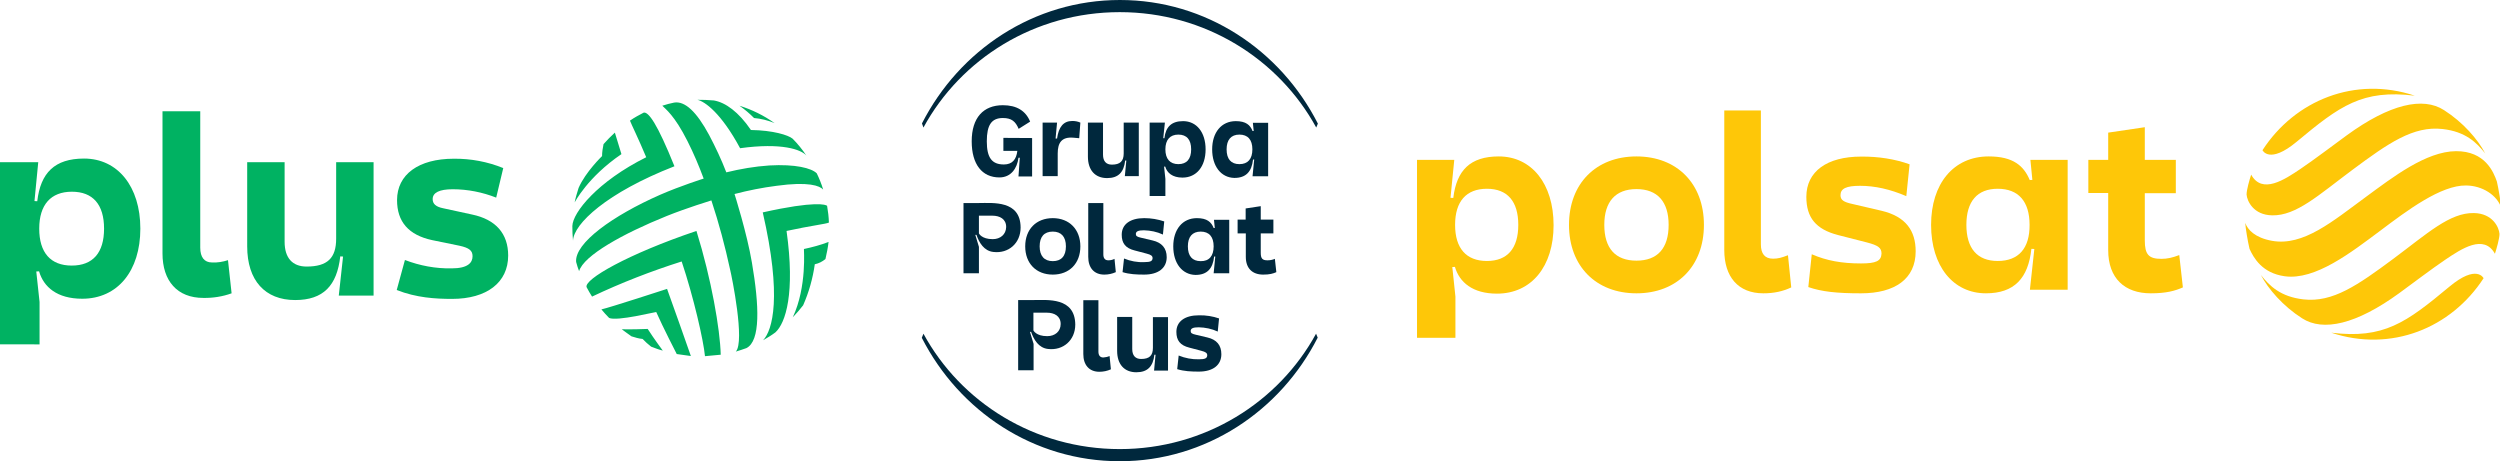 <?xml version="1.0" encoding="utf-8"?>
<!-- Generator: Adobe Illustrator 25.0.1, SVG Export Plug-In . SVG Version: 6.00 Build 0)  -->
<svg version="1.1" id="Шар_1" xmlns="http://www.w3.org/2000/svg" xmlns:xlink="http://www.w3.org/1999/xlink" x="0px" y="0px"
	 viewBox="0 0 1523.1 280.9" style="enable-background:new 0 0 1523.1 280.9;" xml:space="preserve">
<style type="text/css">
	.st0{fill:#00283D;}
	.st1{fill:#00B262;}
	.st2{fill:#FEC708;}
</style>
<g>
	<g>
		<g>
			<path class="st0" d="M611.3,84v7.9h8.5c-0.6,5.3-3.1,8.3-8.2,8.3c-7.3,0-10.4-4.1-10.4-14.1s2.9-14.2,9.8-14.2
				c5.3,0,7.7,2.1,9.6,6.6l7-4.4c-2.7-6.6-8.2-10-16.6-10c-11.9,0-19,7.6-19,22c0,14,6.3,22,16.9,22c7,0,10.8-5.5,11.6-12h0.8
				l-0.8,11.4h8.3V84.1L611.3,84z"/>
			<path class="st0" d="M635.3,74.7h8.7l-0.9,9.7h0.9c1-7.1,3.9-10.7,9.3-10.7c1.7,0,3.4,0.3,4.9,1l-0.7,9.5l-3.4-0.3
				c-7.4-0.7-9.7,3.2-9.7,9.6v13.8h-9.2V74.7H635.3z"/>
			<path class="st0" d="M686.2,97.8h-0.7c-0.8,7.1-4.1,10.7-11,10.7c-7.3,0-11.7-4.8-11.7-13.1V74.7h9.2v19.5c0,4,1.9,6.1,5.4,6.1
				c5,0,7.2-2.1,7.2-6.8V74.7h9.2v32.6h-8.5L686.2,97.8z"/>
			<path class="st0" d="M700.4,74.7h9.3l-1,9.5h0.7c0.8-6.9,4.3-10.4,11.4-10.4c8.2,0,13.7,6.8,13.7,17.2s-5.5,17.2-14.1,17.2
				c-6.1,0-9.4-2.9-10.5-6.7h-0.7l0.8,7.5v10.4h-9.6L700.4,74.7L700.4,74.7z M725.7,91c0-5.9-2.7-9-7.8-9s-7.9,3.2-7.9,9
				s2.8,9,7.9,9S725.7,96.9,725.7,91z"/>
			<path class="st0" d="M738.5,91c0-10.3,5.6-17.2,14.4-17.2c6.2,0,8.8,2.4,10.2,6h0.7l-0.5-5h9.3v32.6h-9.5l1-10.2h-0.7
				c-0.8,7.4-4.3,11.2-11.4,11.2C743.9,108.2,738.5,101.3,738.5,91z M763,91c0-5.9-2.8-9-7.9-9c-5.1,0-7.8,3.2-7.8,9
				c0,5.9,2.7,9,7.8,9S763,96.9,763,91z"/>
		</g>
		<g>
			<path class="st0" d="M596.3,123.7H587v42.8h9.4v-16.1l-2.2-7.3h0.7c1.6,4.7,4.6,9.8,10.3,10.4c9.2,1.1,16.6-5.3,16.6-14.9
				C621.7,121.9,604.9,123.7,596.3,123.7z M604.8,145.7c-6.8,0-8.4-3.5-8.4-3.5v-10.8h8.2c4.5,0,8.4,2,8.4,6.9
				C612.9,142.8,609.5,145.7,604.8,145.7z"/>
			<path class="st0" d="M658.2,150.1c0,10.4-6.7,17.2-16.8,17.2s-16.8-6.8-16.8-17.2s6.7-17.2,16.8-17.2S658.2,139.8,658.2,150.1z
				 M649.4,150.1c0-5.8-2.8-9-8-9c-5.3,0-8,3.2-8,9s2.8,9,8,9C646.6,159.1,649.4,156,649.4,150.1z"/>
			<path class="st0" d="M679,157.7l0.8,8.1c-2.2,1-4.6,1.5-7,1.5c-6.3,0-9.8-4.2-9.8-10.8v-32.8h9.2V155c0,2.3,1,3.6,3,3.6
				C676.6,158.6,677.9,158.3,679,157.7z"/>
			<path class="st0" d="M709.3,134.9l-0.8,8c-3.6-1.7-7.6-2.5-11.6-2.6c-3.5,0-4.9,0.7-4.9,2.3c0,1.2,0.8,1.7,3,2.2l7.2,1.7
				c5.6,1.3,8.6,4.7,8.6,10.2c0,6.6-5.1,10.6-13.7,10.6c-4.7,0-9.1-0.2-13.2-1.5l0.9-8.3c3.9,1.6,8.1,2.4,12.3,2.2
				c3.8,0,5-0.6,5.1-2.4c0-1.4-0.9-2.1-3.7-2.8l-7.2-1.9c-5.6-1.4-7.9-4.4-7.9-9.6c0-6.3,5.1-10.1,13.7-10.1
				C701.4,132.9,705.4,133.6,709.3,134.9z"/>
			<path class="st0" d="M714.8,150.1c0-10.3,5.6-17.2,14.4-17.2c6.2,0,8.8,2.4,10.2,6h0.7l-0.5-5h9.3v32.6h-9.5l1-10.2h-0.7
				c-0.8,7.4-4.3,11.2-11.4,11.2C720.3,167.3,714.8,160.5,714.8,150.1z M739.4,150.1c0-5.9-2.8-9-7.9-9c-5.1,0-7.8,3.2-7.8,9
				c0,5.9,2.7,9,7.8,9C736.6,159.2,739.4,156,739.4,150.1z"/>
			<path class="st0" d="M776.7,157.7l0.9,8.1c-2,0.9-4.1,1.5-8,1.5c-6.5,0-10.6-3.7-10.6-10.8v-14.3h-5v-8.4h4.9V127l9.2-1.4v8.2
				h7.7v8.4h-7.7V154c0,3.5,1,4.6,4.1,4.6C773.8,158.6,775.3,158.3,776.7,157.7z"/>
		</g>
		<g>
			<path class="st0" d="M629.6,182.8h-9.3v42.8h9.4v-16.1l-2.2-7.3h0.7c1.6,4.7,4.6,9.8,10.3,10.4c9.2,1.1,16.6-5.3,16.6-14.9
				C654.9,181,638.2,182.8,629.6,182.8z M638,204.8c-6.8,0-8.4-3.5-8.4-3.5v-10.8h8.2c4.5,0,8.4,2,8.4,6.9
				C646.2,201.9,642.8,204.8,638,204.8L638,204.8z"/>
			<path class="st0" d="M704,216.1h-0.7c-0.8,7.1-4.1,10.7-11,10.7c-7.3,0-11.7-4.8-11.7-13.1v-20.6h9.2v19.5c0,4,1.9,6.1,5.4,6.1
				c5.1,0,7.2-2.1,7.2-6.8v-18.7h9.2v32.6h-8.5L704,216.1z"/>
			<path class="st0" d="M742.7,194l-0.8,8c-3.6-1.7-7.6-2.5-11.6-2.6c-3.5,0-4.9,0.7-4.9,2.3c0,1.2,0.8,1.7,3,2.2l7.2,1.7
				c5.6,1.3,8.5,4.7,8.5,10.2c0,6.6-5.1,10.6-13.7,10.6c-4.7,0-9.1-0.2-13.2-1.5l0.9-8.3c3.9,1.6,8.1,2.4,12.3,2.3
				c3.8,0,5-0.6,5.1-2.4c0-1.4-0.9-2.1-3.7-2.8l-7.2-1.9c-5.6-1.4-7.9-4.4-7.9-9.6c0-6.3,5.1-10.1,13.7-10.1
				C734.8,192,738.9,192.7,742.7,194z"/>
			<path class="st0" d="M676,216.9l0.8,8.1c-2.2,1-4.6,1.5-7,1.5c-6.3,0-9.8-4.2-9.8-10.8v-32.8h9.2v31.3c0,2.3,1,3.6,3,3.6
				C673.6,217.7,674.9,217.4,676,216.9z"/>
		</g>
		<path class="st0" d="M562.6,77.7c22.8-41.9,67.8-70.3,119.6-70.3S779,35.8,801.9,77.7l1-2.4C780.1,30.5,734.7,0,682.3,0
			s-97.8,30.5-120.6,75.2L562.6,77.7z M562.6,203.3c22.8,41.9,67.8,70.3,119.6,70.3s96.8-28.5,119.6-70.3l1,2.4
			C780,250.5,734.5,281,682.2,281c-52.4,0-97.8-30.5-120.6-75.2L562.6,203.3z"/>
	</g>
</g>
<path class="st1" d="M471.9,75c-4.1-1.7-8.2-2.7-12.5-3.1c-2.7-2.7-5.6-5.2-8.9-7.5C458.1,66.8,465.3,70.3,471.9,75z M483,193.3
	c2.2-2.3,4.3-4.7,6.3-7.3c3.5-7.9,5.9-16.4,7.1-25c2.4-0.5,4.6-1.6,6.5-3.2c0.8-3.4,1.5-7,1.9-10.4c-4.9,1.9-9.9,3.2-15,4.3
	C489.6,151.5,491.8,174.5,483,193.3z M420.9,216.9c0,0-13.2-37.6-14.5-40.9c0,0-35.3,11.5-40,12.5c1.5,1.8,3,3.5,4.7,5.2
	c4.7,2.2,28.6-3.8,28.7-3.6c4,9.1,12.5,25.6,12.5,25.6 M403.8,213.6c0,0-5.3-7.1-9.2-13.2c-10.3,0.4-15.8,0.2-15.8,0.2
	s5.1,3.8,5.9,4.3c2.2,0.7,4.5,1.4,6.8,1.6c1.6,1.7,3.3,3.2,5.2,4.7C399.3,212.2,401.7,213.1,403.8,213.6 M378.6,93.9l-4-13.1
	c-2.4,2.2-4.7,4.5-6.9,7c-0.5,2.4-0.9,4.9-0.9,7.3c0,0-10.1,9.7-14.3,19.4c-0.9,2.9-1.8,5.8-2.4,8.8
	C350.2,123.2,358,107.9,378.6,93.9z M392.2,68.6L392.2,68.6c-2.9,1.5-5.7,3-8.4,4.9l0,0c0.9,2.4,5.1,10.8,9.9,22.3
	c-29.7,14.8-44.8,33.7-45,41.9c0,3,0.1,5.9,0.4,9v-0.1c0.4-10.2,20.5-29.2,61.8-45.3C400.4,75.2,395.1,68.1,392.2,68.6z
	 M439.1,216.1c-0.4-15.5-5.7-46.1-14.8-75.4c-41.8,14.1-68.8,29.6-66.9,34.3c1,2,2.2,3.9,3.3,5.7l0,0c17.7-8.4,36-15.5,54.6-21.4
	c7.3,21.8,13.3,48.1,14.2,57.7 M448.3,214.2c2.2-0.6,4.3-1.4,6.4-2.1c8.7-4.3,7.9-25.8,3.4-52.1c-3-17.9-10.6-41.8-10.6-41.8
	c8.4-2.2,17-3.9,25.6-5c19.5-2.7,26.4,0,28.4,2.3c-1-3.4-2.4-6.8-3.9-9.9c-3.2-3.2-13.1-5.7-28.9-4.8c-8.9,0.6-17.6,2.1-26.2,4.2
	c-3-7.8-6.6-15.4-10.5-22.8c-7.6-14.1-14.7-20.8-21.3-19.7l0,0c-2.4,0.5-4.8,1.1-7.2,1.9l0,0c1.9,2,7.4,5.8,15.3,21.5
	c3.8,7.5,7,15.1,9.9,22.9c0,0-14,4.4-26.6,9.9c-28.8,12.7-52.1,29.4-51.1,40.9l0,0c0.5,1.9,1.1,3.8,1.8,5.6l0,0
	c2.8-9.5,26.6-22.8,53.4-33.6c11.9-4.8,27.2-9.5,27.2-9.5c4.6,13.9,8.3,27.8,11.4,42.1C445.9,168.6,453.9,208.1,448.3,214.2
	 M482.9,84.5L482.9,84.5c-2.6-2.2-11.9-5.1-25.4-5.3c-7.5-11-15.5-16.8-22.6-18c-3.3-0.3-6.7-0.4-10-0.4l0,0c4.5,1,14.5,8.1,26,29.5
	c25.3-3.5,37.3,0.8,40.4,4.5l0,0C488.8,91.1,486,87.6,482.9,84.5z M505,135.6c-0.1-3.4-0.5-6.8-1.1-10.2l0,0
	c-0.6-0.7-7.1-3.2-39.2,4c11.8,51.3,6,71.8,0.2,77.9c2.6-1.5,5.1-3,7.5-4.8c6.3-5.7,12.1-24,6.8-61.8
	C494.4,137.4,503.1,136.5,505,135.6L505,135.6z"/>
<g>
	<g>
		<path class="st1" d="M0,98.8h23.3l-2.3,23.7l1.7,0.1c2-17.3,10.6-26,28.5-26c20.5,0,34.3,17,34.3,42.7S71.7,182,50.1,182
			c-15.3,0-23.5-7.1-26.3-16.7l-1.7,0.1l2,18.6v25.8H0V98.8z M63.4,139.3c0-14.7-6.8-22.5-19.6-22.5s-19.9,7.9-19.9,22.5
			s6.9,22.5,19.8,22.5S63.4,154,63.4,139.3z"/>
		<path class="st1" d="M138.9,158.5l2.2,20.2c-5.5,2-11.4,2.9-17.2,2.8c-15.9,0-24.9-10.3-24.9-27.1V67.8H122v83.1
			c0,5.8,2.5,9,7.1,9C132.5,160.1,135.8,159.5,138.9,158.5z"/>
		<path class="st1" d="M209,156.3l-1.7-0.1c-2,17.8-10.3,26.6-27.5,26.6c-18.3,0-29.2-11.9-29.2-32.7V98.8h22.8v48.5
			c0,9.9,4.8,15.1,13.4,15.1c12.7,0,18-5.2,18-17V98.8h22.8v81.3h-21.2L209,156.3z"/>
		<path class="st1" d="M309.6,155.7c0,16.4-13,26.4-34.2,26.4c-10.2,0-21.7-0.7-33.7-5.4l5-18.3c9.1,3.5,18.8,5.3,28.5,5.1
			c9.9,0,12.7-3.5,12.7-7.4c0-3.4-2-5.1-8-6.4l-16.6-3.4c-14.4-3.1-21.4-11.2-21.4-24.4c0-15.6,13.1-25.2,34.6-25.2
			c10.3-0.1,20.5,1.8,30.1,5.7l-4.3,18c-8.4-3.3-17.4-5.1-26.5-5.1c-8,0-12.2,2-12.2,6c0,2.9,1.9,4.7,6.5,5.6l17.5,3.8
			C302,133.7,309.6,142.3,309.6,155.7z"/>
	</g>
</g>
<g>
	<path class="st2" d="M913.1,95.3c-17.3,0-25.7,8.4-27.7,25.3l-1.7-0.1l2.3-23.1h-22.7v108.4h23.4v-25.1l-1.9-18l1.6-0.1
		c2.7,9.3,10.7,16.3,25.6,16.3c21.1,0,34.5-16.7,34.5-41.7C946.5,111.9,933.1,95.3,913.1,95.3z M905.9,159c-12.6,0-19.4-7.7-19.4-22
		c0-14.3,6.8-22,19.4-22c12.5,0,19.1,7.7,19.1,22C925,151.3,918.4,159,905.9,159z"/>
	<path class="st2" d="M1016.6,137c0-14.1-6.8-21.8-19.6-21.8s-19.6,7.7-19.6,21.8c0,14.3,6.8,21.8,19.6,21.8
		S1016.6,151.3,1016.6,137L1016.6,137z M1038.1,137c0,25.1-16.4,41.7-41.1,41.7c-24.7,0-41.1-16.6-41.1-41.7
		c0-25.1,16.4-41.7,41.1-41.7C1021.7,95.3,1038.1,111.9,1038.1,137L1038.1,137z"/>
	<path class="st2" d="M1089.3,155.5l2,19.6c-5.1,2.4-10.5,3.6-17,3.6c-15.4,0-23.8-10.1-23.8-26.4V67.3h22.3v81.6
		c0,5.7,2.4,8.7,7.4,8.7C1083.3,157.6,1085.4,157,1089.3,155.5L1089.3,155.5z"/>
	<path class="st2" d="M1163.4,100.1l-2,19.4c-9.8-4.2-19.1-6.3-28.2-6.3c-8.4,0-11.9,1.7-11.9,5.7c0,2.9,1.8,4.2,7.4,5.4l17.6,4.1
		c14.8,3.5,20.8,12.2,20.8,24.7c0,16.7-12.5,25.6-33.3,25.6c-14.9,0-23.9-1-32.1-3.8l2.1-20c9,3.9,18.2,5.6,30,5.6
		c9.2,0,12.3-1.5,12.5-6c0-3.5-2-5-8.9-6.8l-17.6-4.5c-13.4-3.5-19.3-10.5-19.3-23.3c0-15.4,12.5-24.5,33.4-24.5
		C1144.4,95.3,1154.5,96.9,1163.4,100.1L1163.4,100.1z"/>
	<path class="st2" d="M1237,97.4l1.2,12.2l-1.6,0.1c-3.6-8.6-10-14.4-25-14.4c-21.5,0-35.1,16.7-35.1,41.7
		c0,25.1,13.4,41.7,33.4,41.7c17.3,0,25.8-9.2,27.7-27.1l1.8,0.1l-2.7,24.8h23V97.4H1237z M1217.1,159c-12.5,0-19.1-7.7-19.1-22
		c0-14.3,6.6-22,19.1-22c12.6,0,19.4,7.7,19.4,22C1236.6,151.3,1229.8,159,1217.1,159z"/>
	<path class="st2" d="M1329.9,175.1c-4.8,2.1-10.1,3.6-19.6,3.6c-15.8,0-25.9-9.1-25.9-26.3v-34.8h-12.1V97.4h12.1V80.8l22.3-3.3
		v19.9h18.9v20.3h-18.9v28.8c0,8.6,2.4,11.2,10.1,11.2c3.6,0,6.7-0.7,10.9-2.3L1329.9,175.1z"/>
</g>
<path class="st2" d="M1391.9,168.3c-13.7-1.9-18.9-11.2-21.4-16.7c-1.1-4.6-2.5-13.1-2.6-15.8c1.5,4.2,5.9,9,16.2,10.9
	c19.2,3.5,37.2-12,57.4-26.8c16.2-11.9,36.6-27.7,54.8-27.8c17.7-0.1,22.9,12.7,24.9,18.5c1,4.2,2.4,13,2.7,16
	c-2.7-7.8-11.5-13.5-21.5-13.6c-15.3-0.2-35.7,15.1-52.3,27.6C1432.4,153.8,1410.5,170.9,1391.9,168.3L1391.9,168.3z M1471.2,58.3
	c-36.4-12.1-73,2.7-92.8,33.2c0,0,4.1,8.8,20.9-5.2C1425.6,64.4,1439.2,54.4,1471.2,58.3L1471.2,58.3z M1429.8,82.4
	c-8.1,5.9-19.8,14.8-28.1,20.4c-9.8,6.6-23.5,15.8-30.2,3.6c-1,3-2.8,9.3-2.8,12.1c0.3,4,4.2,12.5,15.6,12.7
	c14.7,0.3,28.3-12.4,49-27.8c21.8-16.2,37-26.8,54.8-24.8c14.1,1.6,20.8,8.3,26,14.9c-4.5-8.6-13.5-19-25.1-26.4
	C1476.2,58.8,1455.9,63.4,1429.8,82.4L1429.8,82.4z M1420.3,202.7c36.4,12.1,73-2.7,92.8-33.2c0,0-4.1-8.8-20.9,5.2
	C1465.9,196.6,1452.3,206.6,1420.3,202.7L1420.3,202.7z M1461.7,178.6c8.1-5.9,19.8-14.8,28.1-20.4c9.8-6.6,23.5-15.8,30.2-3.6
	c1-3,2.8-9.3,2.8-12.1c-0.3-4-4.2-12.5-15.6-12.7c-14.7-0.3-28.3,12.4-49,27.8c-21.8,16.2-37,26.8-54.8,24.8
	c-14.1-1.6-20.8-8.3-26-14.9c4.5,8.6,13.5,19,25.1,26.4C1415.3,202.2,1435.6,197.6,1461.7,178.6L1461.7,178.6z"/>
</svg>
